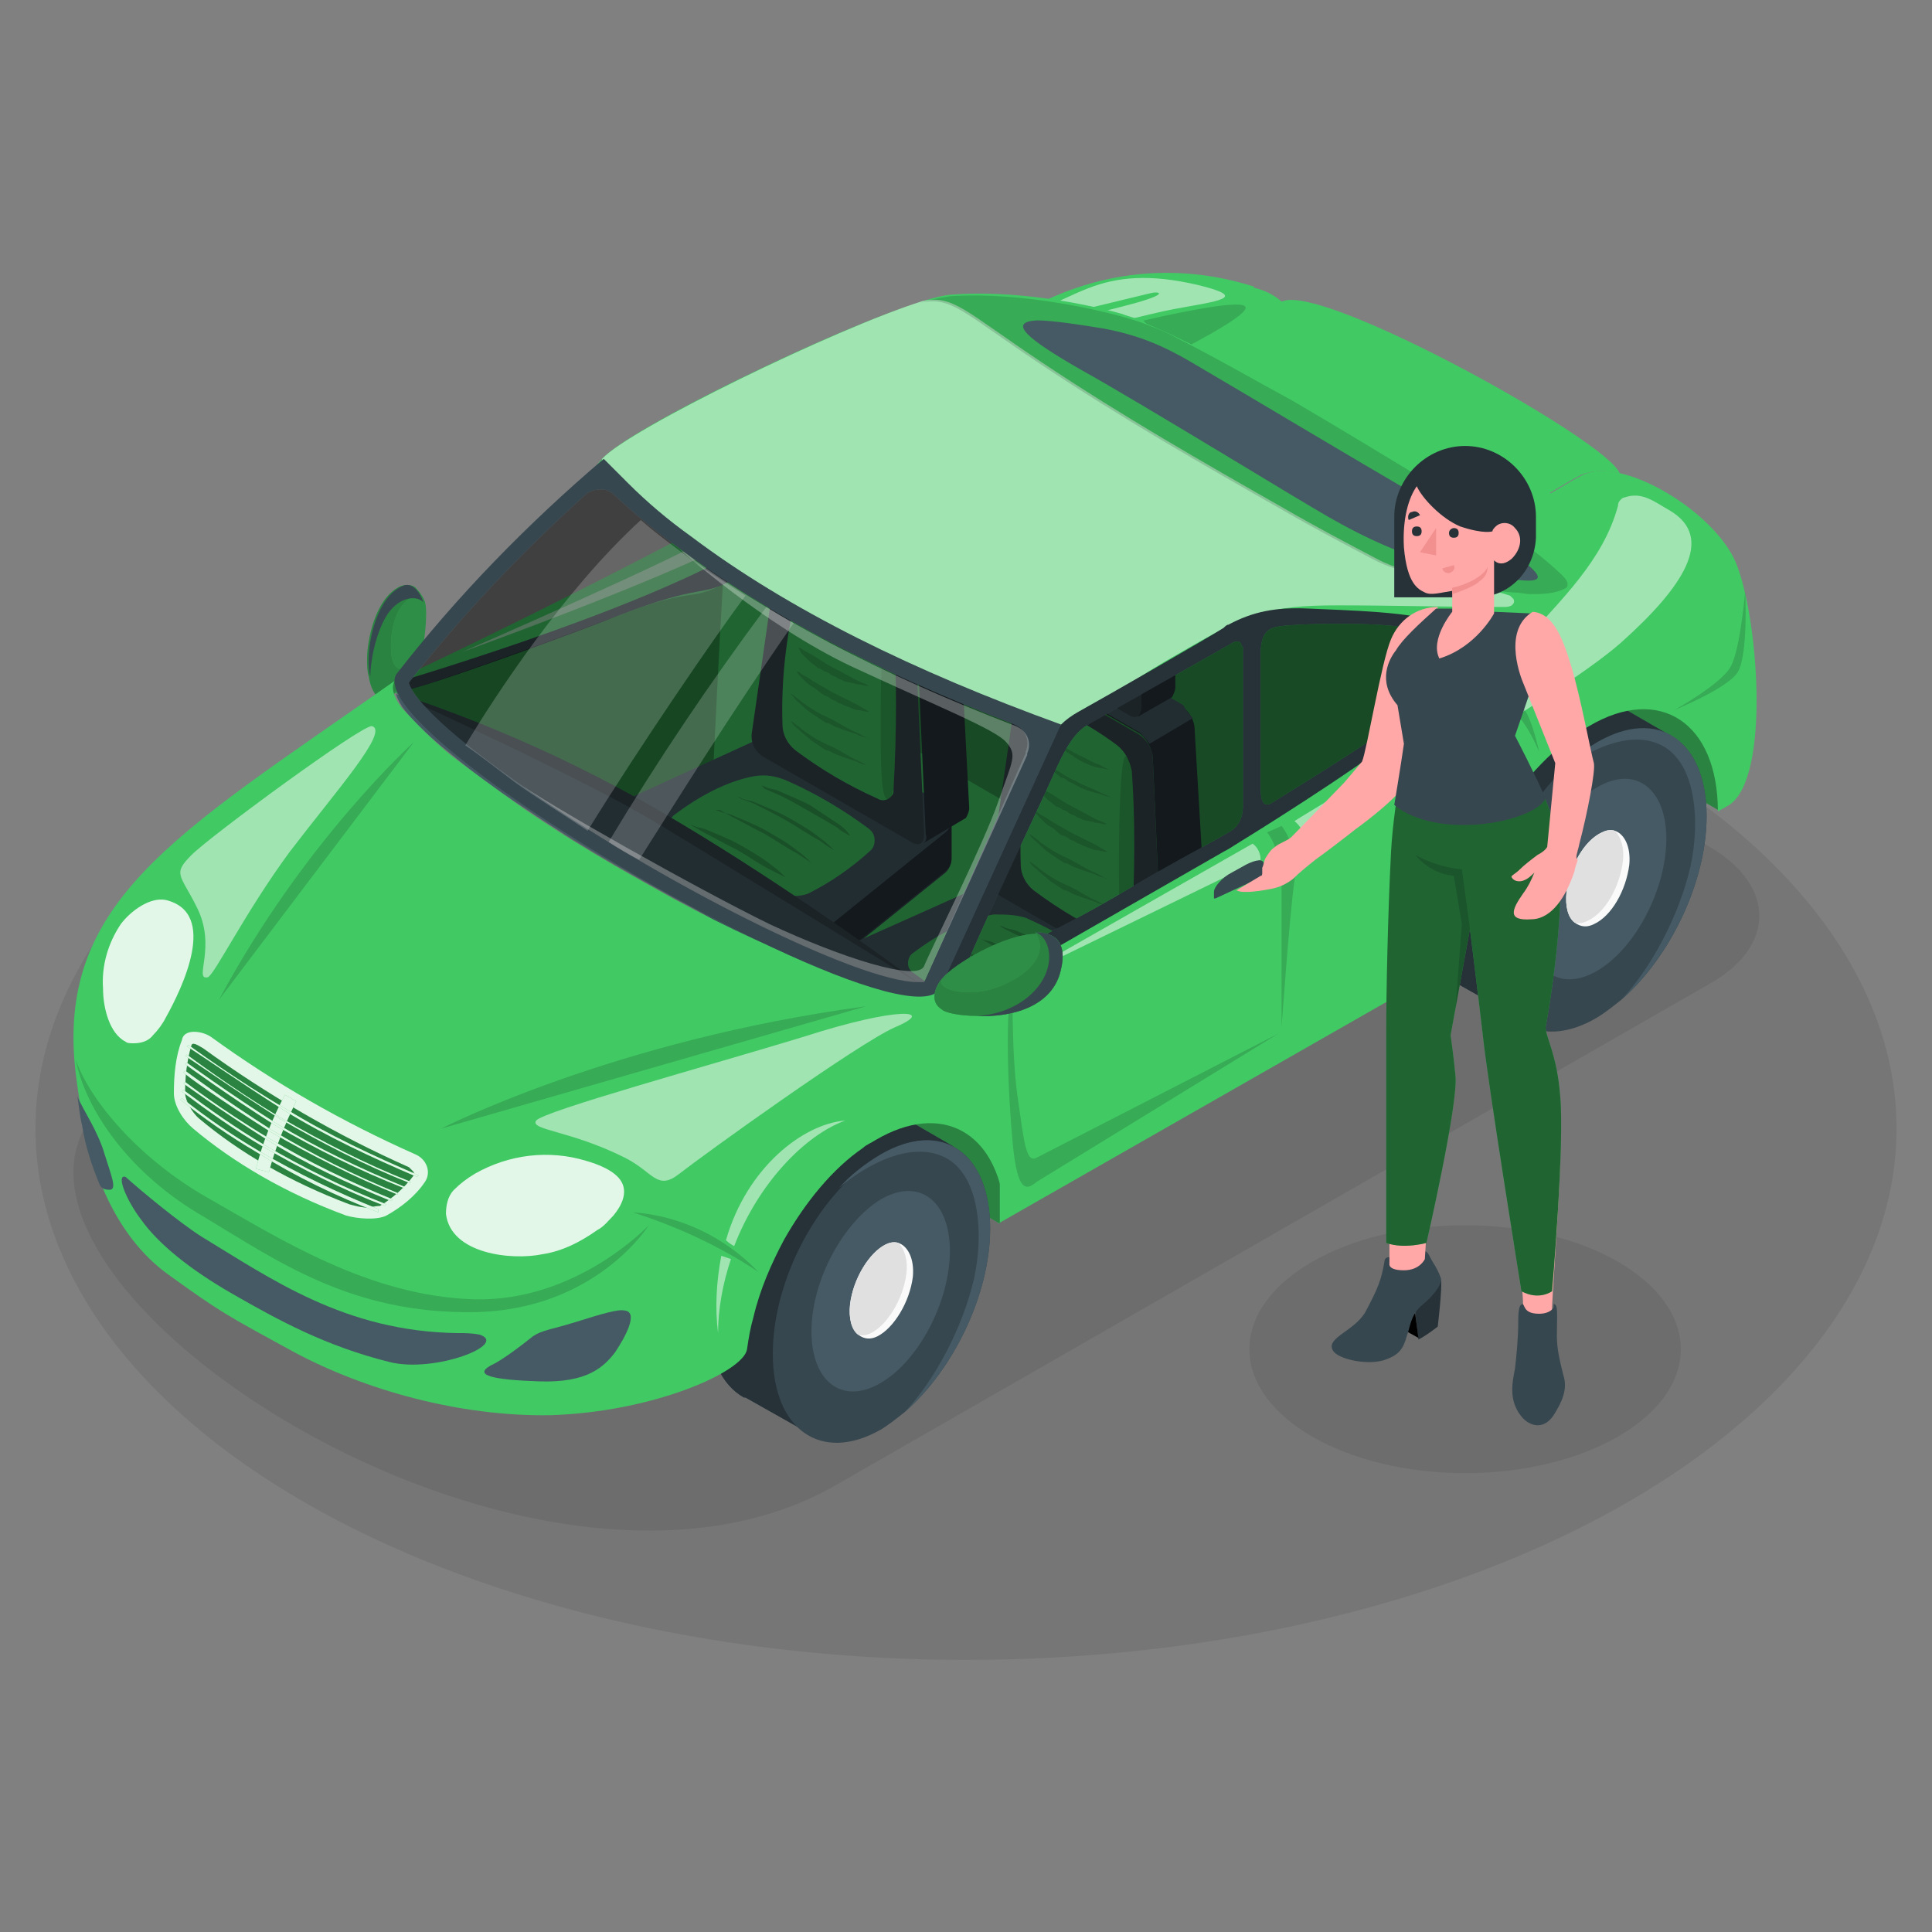 <?xml version="1.0" encoding="utf-8"?>
<!-- Generator: Adobe Illustrator 26.0.3, SVG Export Plug-In . SVG Version: 6.00 Build 0)  -->
<svg version="1.1" id="Calque_1" xmlns="http://www.w3.org/2000/svg" xmlns:xlink="http://www.w3.org/1999/xlink" x="0px" y="0px"
	 viewBox="0 0 120 120" style="enable-background:new 0 0 120 120;" xml:space="preserve">
<rect x="0" y="0" width="120" height="120" fill="#808080" stroke="none"/>
<style type="text/css">
	.st0{fill-rule:evenodd;clip-rule:evenodd;fill:#FFFFFF;}
	.st1{opacity:0.1;}
	.st2{fill:#222221;}
	.st3{fill:#41C964;}
	.st4{opacity:0.5;fill:#FFFFFF;enable-background:new    ;}
	.st5{fill:#37474F;}
	.st6{opacity:0.3;enable-background:new    ;}
	.st7{opacity:0.25;enable-background:new    ;}
	.st8{fill:#455A64;}
	.st9{fill:#263238;}
	.st10{opacity:0.15;enable-background:new    ;}
	.st11{opacity:0.15;}
	.st12{opacity:0.2;}
	.st13{opacity:0.35;enable-background:new    ;}
	.st14{fill:#FAFAFA;}
	.st15{fill:#E0E0E0;}
	.st16{opacity:0.5;enable-background:new    ;}
	.st17{opacity:0.85;fill:#FFFFFF;enable-background:new    ;}
	.st18{opacity:0.85;}
	.st19{fill:#FFFFFF;}
	.st20{opacity:0.2;fill:#FFFFFF;enable-background:new    ;}
	.st21{opacity:0.3;fill:#FFFFFF;enable-background:new    ;}
	.st22{fill:#FFA8A7;}
	.st23{fill:#F28F8F;}
</style>
<g>
	<path class="st0" d="M-508.9-385.5"/>
	<path class="st0" d="M418.5,453c-0.1-0.1-0.3-0.2-0.5-0.4c-0.4-0.4-0.8-0.8-1.3-1.2c-1.3-1.2-2.7-2.5-3.9-3.6
		c-0.1-0.1-0.1-0.1-0.3-0.3c-1.7-1.5-3.1-2.8-4.1-3.7c-0.6-0.5-1.1-0.9-1.4-1.2c-0.2-0.2-0.4-0.3-0.6-0.4c-0.2-0.1-0.5-0.2-0.8-0.2
		c-0.8,0-1.5,0.7-1.5,1.5v3v3v6v1.5h1.5H416v42h-37.3c-2.5,0-4.5-2-4.5-4.5v-49.4h25.3c0.8,0,1.5-0.7,1.5-1.5c0-0.8-0.7-1.5-1.5-1.5
		h-26.8h-1.5v1.5V490h-3.7c-2.3,0-4.2-1.8-4.2-4.1v-48.1h39.7c2.3,0,4.2,1.8,4.2,4.1v0.3h2.8v-0.3c0-3.8-3.1-6.9-7-6.9H362h-1.4v1.4
		v49.5c0,3.8,3.1,6.9,7,6.9h3.7v1.8c0,4.1,3.4,7.5,7.5,7.5h38.7h1.5v-1.5v-44.9v-1.5h0C418.9,453.7,418.8,453.3,418.5,453L418.5,453
		z M407,454.1v-4.5v-3v0c1,0.8,2.1,1.9,3.5,3.1c0.1,0.1,0.1,0.1,0.3,0.3c1.3,1.1,2.6,2.4,3.9,3.6c0.2,0.2,0.4,0.4,0.6,0.5L407,454.1
		L407,454.1L407,454.1z"/>
	<path class="st0" d="M410.8,463.4h-28.7c-0.8,0-1.4,0.6-1.4,1.4c0,0.8,0.6,1.4,1.4,1.4h28.7c0.8,0,1.4-0.6,1.4-1.4
		C412.2,464,411.6,463.4,410.8,463.4L410.8,463.4z"/>
	<path class="st0" d="M410.8,471.6h-28.7c-0.8,0-1.4,0.6-1.4,1.4c0,0.8,0.6,1.4,1.4,1.4h28.7c0.8,0,1.4-0.6,1.4-1.4
		C412.2,472.3,411.6,471.6,410.8,471.6L410.8,471.6z"/>
	<path class="st0" d="M410.8,481.2h-28.7c-0.8,0-1.4,0.6-1.4,1.4s0.6,1.4,1.4,1.4h28.7c0.8,0,1.4-0.6,1.4-1.4
		C412.2,481.8,411.6,481.2,410.8,481.2L410.8,481.2z"/>
</g>
<g>
	<g id="freepik--Floor--inject-48" class="st1">
		<ellipse id="freepik--floor--inject-48" class="st2" cx="60" cy="70.1" rx="57.8" ry="33"/>
	</g>
	<g id="freepik--Shadows--inject-48" class="st1">
		<ellipse id="freepik--Shadow--inject-48" class="st2" cx="91" cy="83.8" rx="13.4" ry="7.7"/>
		<path id="freepik--shadow--inject-48" class="st2" d="M77.4,35.9l28.8,16.7c4.1,2.4,4.1,6.2,0,8.5L52,92.2
			C31.7,104-7.9,76.2,8.4,67.1l54.2-31.2C66.7,33.5,73.3,33.5,77.4,35.9z"/>
	</g>
	<g id="freepik--Car--inject-48">
		<g id="freepik--car--inject-48">
			<g id="freepik--Interiors--inject-48">
				<path class="st3" d="M77.9,17.8c-1.4-0.4-7.4-2.4-14.4,1.6c-1.7,0.9-5,2.9-9.2,5.3c0,0-4.8,5-11,8.2
					c-11.6,6.1-19.5,9.7-19.5,9.7c0.2,0.2,0.5,0.3,0.7,0.4C28,44.5,36.2,52,41.9,50C48.4,47.6,77.9,17.8,77.9,17.8z"/>
				<path class="st4" d="M28.7,40.5c0,0,13.8-6,15.7-7.3c1.5-0.9,2.9-2,4.3-3.1c0.6-0.6,0.5,1.5-2.9,3.4
					C41.2,36,28.7,40.5,28.7,40.5z"/>
				<path class="st5" d="M49.5,26c0,0.6,0.1,1.4,0.1,2.5c0.1,1.4-0.1,2.2-0.8,3.3c-0.3,0.5-1,1.3-2.2,2c-6.8,4.2-22.7,8.8-22.7,8.8
					l0.7,0.4l19-2.1l8.3-5.4l0.2-8.9l-1.3-0.7L49.5,26z"/>
				<path class="st3" d="M52,26.6V27c-0.2,0.5-0.5,1.1-0.9,1.3c-0.2,0.1-0.5,0.2-0.7,0.2c-0.5,0-0.9-0.2-0.9-0.6c0-0.1,0-0.2,0-0.3
					c0-0.7-0.1-1.2-0.1-1.6l1.2-0.1L52,26.6z"/>
				<path class="st6" d="M52,26.6V27c-0.2,0.5-0.5,1.1-0.9,1.3c-0.2,0.1-0.5,0.2-0.7,0.2c-0.5,0-0.9-0.2-0.9-0.6c0-0.1,0-0.2,0-0.3
					c0-0.7-0.1-1.2-0.1-1.6l1.2-0.1L52,26.6z"/>
				<path class="st3" d="M80.9,20.6c-1.4-3.2-3.9-3.2-8-2.6c-0.5,0.1-11.1,2.3-17,4.5c-4.5,1.7-5.8,3-6.1,3.2
					c-0.8,0.5,0.5,1.3,1.5,0.8c0,0.7,0,1.3,0,1.8c-0.1,3.2-0.6,3.7-2.2,5.4c-0.6,0.7-2.5,1.7-3.6,2.3c-1.9,1.1-1.8,0.2-7,2.2
					c-2.2,0.9-12.8,4.8-13.9,4.8l28.1,17.6l8.9,6.7l40.9-32.6L80.9,20.6z"/>
				<polygon class="st3" points="51.2,26.5 54.5,24.3 81.6,39.1 77.3,41.6 77.3,58.4 51.2,43.3 				"/>
				<polygon class="st7" points="51.2,26.5 54.5,24.3 82.4,38.2 89.3,39.1 87.5,44.6 77.3,58.4 51.2,43.3 				"/>
				<path class="st4" d="M58.8,21.8c-2.2,0.7-3.6,1.1-3.1,1.4c0.5,0.3,14.5-3.5,17.2-4c2.7-0.5,4.8-0.7,1.5-1.5
					c-3-0.7-5-0.5-6.8,0.2s-5.2,2.5-5.2,2.5s8.7-2.1,9.1-2.2s1.2,0-0.9,0.6S61,21.1,58.8,21.8z"/>
				<path class="st6" d="M44.1,52.1c0,0,0.4-9,0.8-15.8c-2.2,1.1-1.7,0.1-6.4,1.9c-1.9,0.7-10.2,3.8-13,4.6l-0.9,0.2l16.5,10.3
					L44.1,52.1z"/>
			</g>
			<g id="freepik--codriver-seat--inject-48">
				<path class="st5" d="M59.1,50.9l-3.2-0.1L50.9,48c-0.9-0.5-2-0.5-3-0.1l-6,2.7l-4.1-0.1v2.4l0,0c0,0.3,0.2,0.5,0.6,0.8l10.7,6.2
					c0.9,0.5,2,0.4,2.8-0.2l6.7-5.4c0.3-0.2,0.5-0.6,0.5-0.9l0,0L59.1,50.9z"/>
				<path class="st8" d="M38.5,51.2l10.7,6.2c0.9,0.5,2,0.4,2.8-0.2l6.7-5.4c0.7-0.6,0.7-1.4-0.2-1.9l-7.5-4.3c-0.9-0.5-2-0.5-3-0.1
					l-9.4,4.3C37.7,50.1,37.7,50.8,38.5,51.2z"/>
				<path class="st9" d="M59.1,50.9v2.4c0,0,0,0,0,0c0,0.4-0.2,0.7-0.5,0.9l-6.7,5.4c-0.4,0.3-0.8,0.5-1.3,0.5v-2.4
					c0.5,0,0.9-0.2,1.3-0.5l6.7-5.4C58.9,51.6,59.1,51.3,59.1,50.9z"/>
				<path class="st9" d="M60.2,50.2c0,0.2-0.1,0.4-0.2,0.6l-2.7,1.6l0,0c0.2-0.1,0.3-0.3,0.2-0.6l-0.6-13.4
					c-0.1-0.6-0.4-1.2-0.9-1.5l-6.4-3.7C49.3,33,49,33,48.8,33.1l0,0l2.7-1.6l0,0c0.2-0.1,0.5-0.1,0.7,0l6.4,3.7
					c0.5,0.3,0.9,0.9,0.9,1.5L60.2,50.2z"/>
				<path class="st5" d="M49.5,33.2l6.4,3.7c0.5,0.3,0.9,0.9,0.9,1.5l0.6,13.4c0,0.6-0.3,0.8-0.8,0.5L47.4,47
					c-0.5-0.3-0.8-0.9-0.7-1.5l1.7-11.8c0-0.4,0.3-0.6,0.7-0.6C49.2,33.1,49.4,33.1,49.5,33.2z"/>
				<path class="st8" d="M59.3,36l-2.7,1.6c-0.2-0.3-0.4-0.5-0.6-0.7l-6.4-3.7C49.3,33,49,33,48.8,33.1l0,0l2.7-1.6l0,0
					c0.2-0.1,0.5-0.1,0.7,0l6.4,3.7C58.9,35.5,59.1,35.7,59.3,36z"/>
				<path class="st9" d="M58.1,34v-3.3c0-2.4-1.5-5.2-3.4-6.3c-0.9-0.5-1.7-0.5-2.3-0.2l0,0l-2.1,1.2l0.9,1.8v2.9
					c0,0.6,0.4,1.2,0.9,1.5l2.1,1.2l1.6,3l2.1-1.2l0,0C58.1,34.5,58.2,34.2,58.1,34z"/>
				<path class="st8" d="M54.7,29.1l2.7-1.5c-0.6-1.4-1.6-2.6-2.7-3.2c-0.9-0.5-1.7-0.5-2.3-0.2l0,0l-2.1,1.2l0.9,1.8v0.6L54.7,29.1
					z"/>
				<path class="st5" d="M56.1,35.2v-3.3c0-2.4-1.5-5.2-3.4-6.3c-1.9-1.1-3.4,0-3.4,2.4v3.3c0,0.6,0.4,1.2,0.9,1.5l5.1,2.9
					C55.7,36,56.1,35.8,56.1,35.2z"/>
				<path class="st3" d="M49.7,36c-0.8,2.9-1.2,6-1.1,9c0,0.6,0.3,1.2,0.8,1.6c1.6,1.2,3.3,2.2,5.1,3c0.3,0.2,0.7,0.1,0.9-0.2
					c0.1-0.1,0.1-0.2,0.1-0.4c0.2-3.6,0.2-7,0-9.8c-0.1-0.6-0.4-1.2-0.9-1.6c-1.2-0.9-2.4-1.6-3.7-2.2c-0.4-0.2-1,0-1.2,0.4
					C49.7,35.9,49.7,35.9,49.7,36z"/>
				<path class="st10" d="M55.4,49.3c0-0.1,0.1-0.2,0.1-0.3c0.2-3.6,0.2-7,0-9.8c0-0.3-0.1-0.6-0.3-0.9c-0.4-0.5-0.5,3.8-0.5,6.4
					c0,2.6,0,5.2,0.5,4.9c0,0,0,0,0,0C55.3,49.5,55.4,49.4,55.4,49.3z"/>
				<g class="st11">
					<path d="M49.1,44.8c0,0,0.1,0,0.2,0.1c0.1,0.1,0.3,0.2,0.5,0.4c0.4,0.3,1,0.7,1.7,1s1.2,0.7,1.7,0.9c0.2,0.1,0.4,0.2,0.6,0.3
						c0.1,0.1,0.2,0.1,0.2,0.1s-0.1,0-0.2-0.1c-0.2,0-0.4-0.1-0.6-0.2c-0.3-0.1-0.6-0.2-0.9-0.3c-0.2-0.1-0.3-0.1-0.5-0.2
						c-0.2-0.1-0.3-0.2-0.5-0.2c-0.3-0.2-0.6-0.4-0.9-0.6c-0.2-0.2-0.5-0.4-0.7-0.6c-0.2-0.2-0.4-0.3-0.5-0.5
						C49.2,44.9,49.1,44.8,49.1,44.8z"/>
					<path d="M49.1,43.1c0,0,0.1,0,0.2,0.1c0.1,0.1,0.3,0.2,0.5,0.4c0.4,0.3,1,0.7,1.7,1c0.6,0.3,1.2,0.7,1.7,0.9
						c0.2,0.1,0.4,0.2,0.6,0.3c0.1,0.1,0.2,0.1,0.2,0.1l-0.2-0.1c-0.2,0-0.4-0.1-0.6-0.2c-0.3-0.1-0.6-0.2-0.9-0.3
						c-0.2-0.1-0.3-0.1-0.5-0.2c-0.2-0.1-0.3-0.2-0.5-0.2c-0.3-0.2-0.6-0.4-0.9-0.6S50,44,49.8,43.8c-0.2-0.2-0.4-0.3-0.5-0.5
						C49.2,43.2,49.1,43.1,49.1,43.1z"/>
					<path d="M49.5,41.7c0,0,0.1,0,0.2,0.1c0.1,0.1,0.3,0.2,0.5,0.3c0.4,0.3,1,0.6,1.5,0.9c0.6,0.3,1.2,0.6,1.6,0.8l0.5,0.3l0.2,0.1
						c0,0-0.1,0-0.2,0c-0.1,0-0.3-0.1-0.6-0.1c-0.3-0.1-0.5-0.2-0.8-0.3c-0.1-0.1-0.3-0.1-0.4-0.2c-0.1-0.1-0.3-0.1-0.4-0.2
						c-0.1-0.1-0.3-0.2-0.4-0.2c-0.1-0.1-0.3-0.2-0.4-0.3c-0.2-0.2-0.5-0.3-0.7-0.5c-0.2-0.2-0.3-0.3-0.4-0.4
						C49.5,41.8,49.5,41.7,49.5,41.7z"/>
					<path d="M49.6,40.2l0.2,0.1c0.1,0.1,0.3,0.2,0.5,0.3c0.4,0.2,0.9,0.6,1.5,0.9c0.6,0.3,1.1,0.6,1.5,0.8l0.5,0.2
						c0.1,0.1,0.2,0.1,0.2,0.1l-0.2,0c-0.1,0-0.3-0.1-0.6-0.1c-0.2-0.1-0.5-0.1-0.8-0.2c-0.1-0.1-0.3-0.1-0.4-0.2s-0.3-0.1-0.4-0.2
						c-0.1-0.1-0.3-0.2-0.4-0.2c-0.1-0.1-0.3-0.2-0.4-0.2c-0.2-0.2-0.4-0.3-0.6-0.5c-0.2-0.2-0.3-0.3-0.4-0.4S49.6,40.2,49.6,40.2z"
						/>
					<path d="M49.9,38.7l0.2,0.1l0.5,0.3c0.5,0.3,0.9,0.6,1.4,0.8c0.5,0.3,1.1,0.5,1.5,0.7c0.4,0.2,0.7,0.3,0.7,0.3
						c-0.2,0-0.5-0.1-0.7-0.2c-0.5-0.1-1.1-0.3-1.6-0.6c-0.1-0.1-0.3-0.1-0.4-0.2s-0.2-0.2-0.4-0.2c-0.2-0.2-0.4-0.3-0.6-0.5
						C50.2,39,50,38.9,49.9,38.7z"/>
					<path d="M50.4,37.2c0,0,0.2,0.1,0.6,0.3c0.3,0.2,0.8,0.5,1.2,0.7s0.9,0.5,1.3,0.6c0.3,0.2,0.6,0.3,0.6,0.3
						c-0.2,0-0.4-0.1-0.6-0.1c-0.5-0.1-0.9-0.3-1.3-0.5c-0.1-0.1-0.2-0.1-0.3-0.2c-0.1-0.1-0.2-0.1-0.3-0.2
						c-0.2-0.1-0.4-0.3-0.5-0.4C50.7,37.6,50.6,37.4,50.4,37.2z"/>
				</g>
				<path class="st3" d="M46.9,48.2c-1.7,0.3-3.4,1.2-5,2.4c-0.3,0.2-0.4,0.7-0.2,1c0.1,0.1,0.1,0.2,0.2,0.2c2,1.5,4.2,2.7,6.5,3.7
					c0.6,0.2,1.3,0.2,1.8,0c1.4-0.7,2.7-1.6,3.9-2.7c0.3-0.3,0.3-0.9,0-1.2c0,0-0.1-0.1-0.1-0.1c-1.6-1.2-3.3-2.2-5.1-3
					C48.2,48.2,47.6,48.1,46.9,48.2z"/>
				<g class="st12">
					<path d="M42.8,51.2c0,0,0.1,0,0.3,0.1s0.4,0.1,0.7,0.2c0.7,0.3,1.5,0.6,2.2,1c0.7,0.4,1.4,0.8,2,1.3c0.3,0.2,0.6,0.5,0.8,0.7
						L47.8,54c-0.6-0.3-1.3-0.8-2-1.2c-0.8-0.4-1.5-0.8-2.1-1.1L43,51.3C42.9,51.2,42.8,51.2,42.8,51.2z"/>
					<path d="M44.4,50.3l0.3,0.1c0.2,0.1,0.4,0.1,0.7,0.2c0.7,0.3,1.5,0.6,2.2,1c0.7,0.4,1.4,0.8,2,1.3c0.3,0.2,0.6,0.5,0.8,0.7
						l-0.9-0.6c-0.6-0.3-1.3-0.8-2-1.2c-0.8-0.4-1.5-0.8-2.1-1.1l-0.7-0.4C44.5,50.3,44.4,50.3,44.4,50.3z"/>
					<path d="M45.8,49.5c0,0,0.1,0,0.3,0.1c0.2,0.1,0.4,0.1,0.7,0.2c0.7,0.3,1.5,0.6,2.2,1c0.7,0.4,1.4,0.8,2,1.3
						c0.3,0.2,0.6,0.5,0.8,0.7c0,0-0.4-0.2-0.9-0.6c-0.6-0.3-1.3-0.8-2-1.2s-1.5-0.8-2.1-1.1L46,49.6L45.8,49.5z"/>
					<path d="M47.3,48.8c0,0,0.1,0,0.3,0.1c0.2,0.1,0.4,0.1,0.7,0.2c0.7,0.3,1.4,0.6,2,0.9c0.6,0.4,1.2,0.8,1.8,1.2
						c0.3,0.2,0.5,0.4,0.7,0.7c0,0-0.1,0-0.2-0.1c-0.2-0.1-0.4-0.2-0.6-0.4c-0.5-0.3-1.2-0.7-1.9-1.1s-1.4-0.8-1.9-1L47.5,49
						C47.4,48.9,47.3,48.8,47.3,48.8z"/>
				</g>
			</g>
			<g id="freepik--codriver-seat--inject-48_00000016055133670419377630000004878422398026683559_">
				<path class="st5" d="M73.9,59.6l-3.2-0.1l-4.9-2.8c-0.9-0.5-2-0.5-3-0.1l-6,2.7l-4.1-0.1v2.4l0,0c0,0.3,0.2,0.5,0.6,0.8L64,68.5
					c0.9,0.5,2,0.4,2.8-0.2l6.7-5.4c0.3-0.2,0.5-0.6,0.5-0.9l0,0L73.9,59.6z"/>
				<path class="st8" d="M53.3,59.9L64,66.1c0.9,0.5,2,0.4,2.8-0.2l6.7-5.4c0.7-0.6,0.7-1.4-0.2-1.9l-7.5-4.3c-0.9-0.5-2-0.5-3-0.1
					l-9.4,4.2C52.5,58.8,52.5,59.5,53.3,59.9z"/>
				<path class="st9" d="M73.9,59.6V62l0,0c0,0.4-0.2,0.7-0.5,0.9l-6.7,5.4c-0.4,0.3-0.8,0.5-1.3,0.5v-2.4c0.5,0,0.9-0.2,1.3-0.5
					l6.7-5.4C73.7,60.3,73.9,59.9,73.9,59.6z"/>
				<path class="st9" d="M75,58.9c0,0.2-0.1,0.4-0.2,0.6L72,61l0,0c0.2-0.1,0.3-0.3,0.2-0.6l-0.6-13.4c-0.1-0.6-0.4-1.2-0.9-1.5
					l-6.5-3.7c-0.2-0.1-0.5-0.2-0.7-0.1l0,0l2.7-1.6l0,0c0.2-0.1,0.5-0.1,0.7,0l6.4,3.7c0.5,0.3,0.9,0.9,0.9,1.5L75,58.9z"/>
				<path class="st5" d="M64.3,41.9l6.4,3.7c0.5,0.3,0.9,0.9,0.9,1.5l0.6,13.4c0,0.6-0.3,0.8-0.8,0.5l-9.2-5.3
					c-0.5-0.3-0.8-0.9-0.7-1.5l1.7-11.8c0-0.4,0.3-0.6,0.7-0.6C64,41.7,64.2,41.8,64.3,41.9z"/>
				<path class="st8" d="M74.1,44.6l-2.7,1.6c-0.2-0.3-0.4-0.5-0.6-0.7l-6.4-3.7c-0.2-0.1-0.5-0.2-0.7-0.1l0,0l2.7-1.6l0,0
					c0.2-0.1,0.5-0.1,0.7,0l6.4,3.7C73.7,44.2,73.9,44.4,74.1,44.6z"/>
				<path class="st9" d="M73,42.7v-3.3c0-2.4-1.5-5.2-3.4-6.3c-0.9-0.5-1.7-0.5-2.3-0.2l0,0l-2.1,1.2l0.9,1.8v2.9
					c0,0.6,0.4,1.2,0.9,1.5l2.1,1.2l1.6,3l2.1-1.2l0,0C72.9,43.1,73,42.9,73,42.7z"/>
				<path class="st8" d="M69.5,37.8l2.7-1.5c-0.6-1.4-1.6-2.6-2.7-3.2c-0.9-0.5-1.7-0.5-2.3-0.2l0,0l-2.1,1.2l0.9,1.8v0.6L69.5,37.8
					z"/>
				<path class="st5" d="M70.9,43.9v-3.3c0-2.4-1.5-5.2-3.4-6.3s-3.4,0-3.4,2.4V40c0,0.6,0.4,1.2,0.9,1.5l5.1,2.9
					C70.5,44.7,70.9,44.5,70.9,43.9z"/>
				<path class="st3" d="M64.5,44.7c-0.8,2.9-1.2,6-1.1,9c0,0.6,0.3,1.2,0.8,1.6c1.6,1.2,3.3,2.2,5.1,3c0.3,0.2,0.7,0.1,0.9-0.2
					c0.1-0.1,0.1-0.2,0.1-0.4c0.2-3.6,0.2-7,0-9.8c-0.1-0.6-0.4-1.2-0.9-1.6c-1.2-0.9-2.4-1.6-3.7-2.2c-0.4-0.2-1,0-1.2,0.4
					C64.5,44.6,64.5,44.6,64.5,44.7z"/>
				<path class="st10" d="M70.2,58c0-0.1,0.1-0.2,0.1-0.3c0.2-3.6,0.2-7,0-9.8c0-0.3-0.1-0.6-0.3-0.9c-0.4-0.5-0.5,3.8-0.5,6.4
					c0,2.6,0,5.2,0.5,4.9l0,0C70.1,58.1,70.2,58.1,70.2,58z"/>
				<g class="st11">
					<path d="M63.9,53.5l0.2,0.1c0.1,0.1,0.3,0.2,0.5,0.4c0.4,0.3,1,0.7,1.7,1s1.2,0.7,1.7,0.9c0.2,0.1,0.4,0.2,0.6,0.3
						c0.1,0.1,0.2,0.1,0.2,0.1s-0.1,0-0.2-0.1c-0.2,0-0.4-0.1-0.6-0.2c-0.3-0.1-0.6-0.2-0.9-0.3c-0.2-0.1-0.3-0.1-0.5-0.2
						c-0.2-0.1-0.3-0.2-0.5-0.2c-0.3-0.2-0.6-0.4-0.9-0.6c-0.2-0.2-0.5-0.4-0.7-0.6c-0.2-0.2-0.4-0.3-0.5-0.5
						C64,53.6,63.9,53.5,63.9,53.5z"/>
					<path d="M63.9,51.8l0.2,0.1c0.1,0.1,0.3,0.2,0.5,0.4c0.4,0.3,1,0.7,1.7,1c0.6,0.3,1.2,0.7,1.7,0.9c0.2,0.1,0.4,0.2,0.6,0.3
						c0.1,0.1,0.2,0.1,0.2,0.1l-0.2-0.1c-0.2,0-0.4-0.1-0.6-0.2c-0.3-0.1-0.6-0.2-0.9-0.3c-0.2-0.1-0.3-0.1-0.5-0.2
						c-0.2-0.1-0.3-0.2-0.5-0.2c-0.3-0.2-0.6-0.4-0.9-0.6c-0.3-0.2-0.5-0.4-0.7-0.6c-0.2-0.2-0.4-0.3-0.5-0.5
						C64,51.9,63.9,51.8,63.9,51.8z"/>
					<path d="M64.3,50.4c0,0,0.1,0,0.2,0.1c0.1,0.1,0.3,0.2,0.5,0.3c0.4,0.3,1,0.6,1.5,0.9c0.6,0.3,1.2,0.6,1.6,0.8l0.5,0.3l0.2,0.1
						c0,0-0.1,0-0.2,0s-0.3-0.1-0.6-0.1c-0.3-0.1-0.5-0.2-0.8-0.3c-0.1-0.1-0.3-0.1-0.4-0.2s-0.3-0.1-0.4-0.2
						c-0.1-0.1-0.3-0.2-0.4-0.2s-0.3-0.2-0.4-0.3c-0.2-0.2-0.5-0.3-0.7-0.5c-0.2-0.2-0.3-0.3-0.4-0.4C64.3,50.5,64.3,50.4,64.3,50.4
						z"/>
					<path d="M64.4,48.8c0,0,0.1,0,0.2,0.1c0.1,0.1,0.3,0.2,0.5,0.3c0.4,0.2,0.9,0.6,1.5,0.9c0.6,0.3,1.1,0.6,1.5,0.8l0.5,0.2
						c0.1,0.1,0.2,0.1,0.2,0.1l-0.2,0c-0.1,0-0.3-0.1-0.6-0.1c-0.2-0.1-0.5-0.1-0.8-0.2c-0.1-0.1-0.3-0.1-0.4-0.2
						c-0.1-0.1-0.3-0.1-0.4-0.2c-0.1-0.1-0.3-0.2-0.4-0.2c-0.1-0.1-0.3-0.2-0.4-0.2c-0.2-0.2-0.4-0.3-0.6-0.5
						c-0.2-0.2-0.3-0.3-0.4-0.4S64.4,48.8,64.4,48.8z"/>
					<path d="M64.7,47.3l0.2,0.1c0.1,0.1,0.3,0.2,0.5,0.3c0.5,0.3,0.9,0.6,1.4,0.8c0.5,0.3,1.1,0.5,1.5,0.7c0.4,0.2,0.7,0.3,0.7,0.3
						c-0.2,0-0.5-0.1-0.7-0.2c-0.5-0.1-1.1-0.3-1.6-0.6c-0.1-0.1-0.3-0.1-0.4-0.2c-0.1-0.1-0.2-0.2-0.4-0.2
						c-0.2-0.2-0.4-0.3-0.6-0.5C65,47.7,64.8,47.5,64.7,47.3z"/>
					<path d="M65.2,45.9c0,0,0.2,0.1,0.6,0.3c0.3,0.2,0.8,0.5,1.2,0.7c0.5,0.2,0.9,0.5,1.3,0.6c0.3,0.2,0.6,0.3,0.6,0.3
						c-0.2,0-0.4-0.1-0.6-0.1c-0.5-0.1-0.9-0.3-1.3-0.5c-0.1-0.1-0.2-0.1-0.3-0.2c-0.1-0.1-0.2-0.1-0.3-0.2
						c-0.2-0.1-0.4-0.3-0.5-0.4C65.5,46.2,65.4,46.1,65.2,45.9z"/>
				</g>
				<path class="st3" d="M61.7,56.8c-1.7,0.3-3.4,1.2-5,2.4c-0.3,0.2-0.4,0.7-0.2,1c0.1,0.1,0.1,0.2,0.2,0.2c2,1.5,4.2,2.7,6.5,3.7
					c0.6,0.2,1.2,0.2,1.8,0c1.4-0.7,2.7-1.7,3.9-2.8c0.3-0.3,0.3-0.9,0-1.2c0,0-0.1-0.1-0.1-0.1c-1.6-1.2-3.3-2.2-5.1-3
					C63,56.8,62.4,56.8,61.7,56.8z"/>
				<g class="st12">
					<path d="M57.6,59.9c0,0,0.1,0,0.3,0.1c0.2,0.1,0.4,0.1,0.7,0.2c0.7,0.3,1.5,0.6,2.2,1c0.7,0.4,1.4,0.8,2,1.3
						c0.3,0.2,0.6,0.5,0.8,0.7l-0.9-0.6c-0.6-0.3-1.3-0.8-2-1.2c-0.8-0.4-1.5-0.8-2.1-1.1L57.8,60C57.7,59.9,57.6,59.9,57.6,59.9z"
						/>
					<path d="M59.2,58.9l0.3,0.1c0.2,0.1,0.4,0.1,0.7,0.2c0.7,0.3,1.5,0.6,2.2,1c0.7,0.4,1.4,0.8,2,1.3c0.3,0.2,0.6,0.5,0.8,0.7
						l-0.9-0.6c-0.6-0.3-1.3-0.8-2-1.2c-0.8-0.4-1.5-0.8-2.1-1.1l-0.7-0.4C59.3,59,59.2,58.9,59.2,58.9z"/>
					<path d="M60.6,58.2l0.3,0.1c0.2,0.1,0.4,0.1,0.7,0.2c0.7,0.3,1.5,0.6,2.2,1c0.7,0.4,1.4,0.8,2,1.3c0.3,0.2,0.6,0.5,0.8,0.7
						L65.7,61c-0.6-0.3-1.3-0.8-2-1.2c-0.8-0.4-1.5-0.8-2.1-1.1l-0.7-0.4C60.7,58.2,60.6,58.2,60.6,58.2z"/>
					<path d="M62.1,57.5c0,0,0.1,0,0.3,0.1c0.2,0.1,0.4,0.1,0.7,0.2c0.7,0.3,1.4,0.6,2,0.9c0.6,0.4,1.2,0.8,1.8,1.2
						c0.3,0.2,0.5,0.4,0.7,0.7c0,0-0.1,0-0.2-0.1l-0.6-0.4c-0.5-0.3-1.2-0.7-1.9-1.1c-0.7-0.4-1.4-0.8-1.9-1l-0.6-0.3
						C62.2,57.6,62.1,57.5,62.1,57.5z"/>
				</g>
			</g>
			<g id="freepik--back-car--inject-48">
				<polygon class="st3" points="106.7,50.3 95.6,43.9 101.8,40.3 107.8,44.1 				"/>
				<polygon class="st13" points="106.7,50.3 95.6,43.9 101.8,40.3 107.8,44.1 				"/>
				<path class="st5" d="M102,48.8l1.6-3.2l-3.8-2.2l0,0c-1.2-0.7-2.8-0.6-4.6,0.4c-3.7,2.2-6.8,7.7-6.8,12.4c0,2.5,0.8,4.2,2.2,5
					l0,0l0.1,0l0,0l3.9,2.2l1.7-3.3C99.5,57.8,101.9,53,102,48.8z"/>
				<path class="st9" d="M102,48.8l1.6-3.2l-3.8-2.2l0,0c-1.2-0.7-2.8-0.6-4.6,0.4c-3.7,2.2-6.8,7.7-6.8,12.4c0,2.5,0.8,4.2,2.2,5
					l0,0l0.1,0l0,0l3.9,2.2l1.7-3.3C99.5,57.8,101.9,53,102,48.8z"/>
				<path class="st5" d="M106,50.7c0,4.1-2.3,8.8-5.3,11.4c0,0,0,0,0,0c-0.5,0.4-1,0.8-1.5,1.1c-3.7,2.2-6.8,0.1-6.8-4.6
					c0-3.6,1.7-7.6,4.2-10.3c0,0,0,0,0,0c0.7-0.8,1.6-1.5,2.5-2.1C103,43.9,106,46,106,50.7z"/>
				<path class="st8" d="M99.2,48.9c2.4-1.4,4.3,0.1,4.3,3.2c0,3.1-1.9,6.8-4.3,8.2c-2.4,1.4-4.3-0.1-4.3-3.2
					C94.9,53.9,96.8,50.3,99.2,48.9z"/>
				<path class="st14" d="M101.2,53.7c-0.2,1.6-1.1,3.2-2.2,3.7c-0.4,0.2-0.8,0.2-1.2-0.1c-0.4-0.3-0.6-1-0.5-1.9
					c0.2-1.6,1.1-3.2,2.2-3.7c0.2-0.1,0.5-0.2,0.8-0.1l0,0C100.9,51.8,101.3,52.6,101.2,53.7z"/>
				<path class="st15" d="M100.8,53.5c-0.2,1.6-1.1,3.2-2.2,3.7c-0.2,0.1-0.5,0.2-0.8,0.1c-0.4-0.3-0.6-1-0.5-1.9
					c0.2-1.6,1.1-3.2,2.2-3.7c0.2-0.1,0.5-0.2,0.8-0.1l0,0C100.7,52,100.9,52.7,100.8,53.5z"/>
				<path class="st8" d="M106,50.7c0,4.1-2.3,8.8-5.3,11.4c1.8-1.9,3.6-5.2,4.3-8.3c0.6-2.7,0.4-6.6-2-7.6c-2.3-1-5.4,1.1-6.4,2
					c0.7-0.8,1.6-1.5,2.6-2.1C103,43.9,106,46,106,50.7z"/>
				<path class="st3" d="M107.8,34.9c-1.4-3.2-7.1-6.6-9.5-5.4c-0.8,0.4-2.9,1.7-5.6,3.3c0,0-9,5.4-9.8,5.9c0,0,4.3-0.1,5.3,0.3
					c1,0.4,0.8,1.1,0.7,1.4L88.3,42c-1.1,5.4-9.6,7.6-11.4,9.7c-0.6,0.7-1.2,1-2.2,1.6c-1,0.6-7.4,4.2-8.4,4.7
					c-1.6,1-4.3,2.2-4.3,2.2V76l28.2-16.1c0-0.4,0-0.9,0.1-1.3c0.5-5.2,4.3-11.2,8.4-13.5c4.4-2.6,8-0.2,8,5.3l0.7-0.4
					C110,48.3,109.2,38.2,107.8,34.9z"/>
				<path d="M92.2,38.8c-1.7,0-1.8,0.9-2.4,2.7c-0.4,1.4-1.1,2.6-0.3,2.2c0.8-0.4,3.7-3.5,4.2-4C94.9,38.6,93,38.8,92.2,38.8z"/>
				<path class="st3" d="M100.6,29.4c-0.9-0.2-1.7-0.2-2.4,0.1c-0.8,0.4-2.9,1.7-5.6,3.3L89,34.9L69.4,23.6c0,0,7.6-3.9,10.3-4.9
					C82.4,17.7,99.9,27.4,100.6,29.4z"/>
				<path class="st4" d="M62.7,61l15.1-8.6c0.3,0.2,0.5,0.6,0.5,1L62.7,61z"/>
				<path class="st5" d="M75.5,55.8c0,0-0.1,0-0.1,0c0,0,0,0,0,0v-0.4c0-0.3,0.5-0.9,1.1-1.2l0.9-0.5c0.6-0.3,1.1-0.4,1.1,0v0.4
					c0,0.1-0.1,0.3-0.2,0.4L75.5,55.8z"/>
				<path class="st4" d="M86.2,47.4C85.4,48,81,50.6,80.4,51c0.4,0.3,0.6,0.8,0.8,1.3c0,0,15.7-9,19.5-12.4c3.8-3.4,5.9-6.5,3-8.2
					c-0.9-0.5-1.7-1.2-2.8-0.8c-0.1,0-0.2,0.1-0.2,0.1c-0.1,0.1-0.2,0.2-0.2,0.4c-0.9,3.4-3.6,5.9-5.8,8.4
					C92.4,42.3,88.9,45.4,86.2,47.4z"/>
				<path class="st10" d="M57.4,23.4c0,0,18.6-5.2,19.9-4.4s-16.2,8.5-16.2,8.5L57.4,23.4z"/>
				<path class="st10" d="M64.4,71.9c-0.7,0.4-0.8-1.1-1.2-3.8c-0.4-2.8-0.3-7.4-0.3-7.4c-0.5,2.1-0.3,7.1,0,10.3
					c0.3,3.2,0.9,2.9,1.5,2.4l15-9.2L64.4,71.9z"/>
				<path class="st10" d="M78.7,51.7c0,0,0.9,1,0.9,3.2c0,2.6,0,8.9,0,8.9s0.5-7,0.8-9.1s-0.8-3.4-0.8-3.4L78.7,51.7z"/>
				<path class="st10" d="M95.6,46.7c0,0-0.4-1.9-0.9-2.6c-0.5-0.7-3.4-1.1-3.4-1.1s2.2,0.8,2.9,1.4S95.6,46.7,95.6,46.7z"/>
				<path class="st10" d="M104,44.1c0,0,2.9-1.6,3.5-2.7s0.9-4.7,0.9-4.7s0.2,4.1-0.5,5.1S104,44.1,104,44.1z"/>
				<path class="st3" d="M97.1,35.7c-2.4-2.3-5.4-4-8.2-5.7c-2.8-1.8-5.6-3.5-8.5-5.1c-2.4-1.4-4.7-2.7-7.2-3.9
					c-0.6-0.3-1.3-0.6-2-0.9L71,19.9h0c-0.3-0.1-0.8-0.2-1.3-0.4c-2.5-0.7-6.8-1.5-10.6-1.2c-3.3,0.2-19.9,8.1-21.7,10.2
					c-0.9,1-1.7,2-2.4,3c0,0,2.3-1.7,3.4-1.3c0.9,0.3,7.3,6.1,11.6,8.4c5.1,2.7,12.2,5.4,14,6.2c1.8,0.8,0.7,2.9,0.7,2.9
					c0.8-1.3,1.2-2,2.2-2.9c1.8-1.6,9.3-5.4,9.4-5.5c1-0.5,2.2-0.8,3.3-0.9l7.7,0.2l8.8-1.9c0.5,0,0.9-0.2,1.3-0.4
					C97.6,36.2,97.3,35.9,97.1,35.7z"/>
				<path class="st4" d="M66,45.5c2.3-1.8,4.7-3.5,7.2-4.9c4.3-2.5,5.5-3,9.9-3c3.4,0,6.8,0.1,10.3,0.1c0.2,0,0.3,0,0.5-0.1
					c0.1-0.1,0.2-0.2,0.1-0.4c-0.1-0.1-0.1-0.1-0.2-0.2c-2.4-0.8-6.1-1.1-8.3-2.3c-1.9-1-3.8-2-5.7-3.1c-5.1-2.9-10-5.7-15.1-9.1
					c-4.8-3.2-5.5-4.2-7.4-3.8c-5.4,1.7-18.3,8-19.9,9.8l0,0l0,0.9c0,0,0.3,0.2,0.8,0.7c0.1,0,0.1,0,0.2,0c0.8,0.3,6.1,5.1,10.3,7.6
					c0.4,0.2,0.8,0.5,1.3,0.7c4.4,2.3,10.3,4.7,13,5.8C64.8,45.1,66,45.5,66,45.5z"/>
				<path class="st10" d="M94,36.8c-1.4-0.1-2.7-0.4-4.1-0.7c-1.5-0.3-3.1-0.6-4.5-1.3c-1.9-1-3.8-2-5.7-3.1
					c-5.1-2.9-10-5.7-15.1-9.1c-4.8-3.2-5.5-4.2-7.4-3.8c0.6-0.2,1.2-0.3,1.8-0.4c4.5-0.3,9.7,0.9,11.8,1.6c0.8,0.3,1.6,0.6,2.3,1
					c2.4,1.2,4.8,2.6,7.2,3.9c2.9,1.7,5.7,3.4,8.5,5.1c2.8,1.8,5.8,3.4,8.2,5.7c0.2,0.2,0.5,0.5,0.3,0.8c-0.7,0.4-1.5,0.4-2.3,0.4
					C94.8,36.9,94.4,36.8,94,36.8z"/>
				<path class="st8" d="M88.9,31.3c-6-3.5-10.3-6.1-14.9-8.8c-1.7-1-3.3-1.7-5.5-2.1c-1.2-0.2-3.1-0.5-4.1-0.5
					c-1.8,0.1-0.7,1.1,2.8,3.1c3.6,2,13.2,7.9,15.3,9.1c2.1,1.2,5.2,2.8,9.2,3.5C95.7,36.3,98.8,37,88.9,31.3z"/>
				<path class="st9" d="M89.3,38.7c-1.2-0.7-5.9-0.8-8-0.9c-2.1-0.1-3.5,0.2-5,1c-0.1,0-0.2,0.1-0.3,0.2c-1.1,0.7-7.2,4.2-9,5.2
					s-2,2.2-2.9,4c-0.9,1.8-5.8,11.9-6,13.3c-0.3,1.4,7.1-2.4,7.1-2.4L76,52.9c0.4-0.2,0.5-0.3,1-0.6c0.5-0.3,7.1-4.4,9.7-6.5
					c1.3-1,1.6-1.8,2.1-3.6C89.4,40,90,39.2,89.3,38.7z M76.3,51.7c-0.8,0.5-3,1.6-6.2,3.5c-4.1,2.5-10.2,5.3-10.3,5.3
					c1.3-3.2,4.9-10.7,5.6-12.3s1.3-2.7,2.2-3.2c1.9-1.1,7.8-4.4,9-5.1l0,0c0.2-0.1,0.4-0.1,0.5,0.1c0,0.1,0,0.1,0.1,0.2
					c0,0.1,0,0.3,0,0.5v9.4C77.2,50.8,76.9,51.4,76.3,51.7z M88.6,39.6c-0.2,0.9-1,4.5-2.1,5.4c-0.8,0.7-5.6,3.7-7.4,4.8
					c-0.7,0.5-0.8-0.2-0.8-0.9c0-1.9,0-5.9,0-8.2c0-1.2,0.3-1.7,1.2-1.8C80.7,38.7,88.9,38.5,88.6,39.6z"/>
				<path class="st16" d="M76.3,51.7c-0.8,0.5-3,1.6-6.2,3.5c-4.1,2.5-10.2,5.3-10.3,5.3c1.3-3.2,4.9-10.7,5.6-12.3s1.3-2.7,2.2-3.2
					c1.9-1.1,7.8-4.4,9-5.1l0,0c0.2-0.1,0.4-0.1,0.5,0.1c0,0.1,0,0.1,0.1,0.2c0,0.1,0,0.3,0,0.5v9.4C77.2,50.8,76.9,51.4,76.3,51.7z
					"/>
				<path class="st16" d="M88.6,39.6c-0.2,0.9-1,4.5-2.1,5.4c-0.8,0.7-5.6,3.7-7.4,4.8c-0.7,0.5-0.8-0.2-0.8-0.9c0-1.9,0-5.9,0-8.2
					c0-1.2,0.3-1.7,1.2-1.8C80.7,38.7,88.9,38.5,88.6,39.6z"/>
			</g>
			<g id="freepik--front-car--inject-48">
				<path class="st8" d="M56.7,60.9c-2.8-2.1-9-6.6-15.4-10.3c-8.1-4.7-16.7-7.5-16.7-7.5c0.2,0.9,1.6,2.3,3.5,3.8
					c1.3,1.1,2.8,2.2,4.5,3.3c4.1,2.8,7.9,4.8,9.3,5.6c7,3.8,14.1,6.7,15.3,5.3C57.1,61.1,56.7,60.9,56.7,60.9z"/>
				<path class="st5" d="M57.1,61.1c-0.3-0.2-11.4-7-16.5-10.1c-4.9-2.9-14.9-7.4-16.1-8c5.8,1.9,11.4,4.4,16.7,7.5
					C47.7,54.3,54.3,59,57.1,61.1z"/>
				<path class="st3" d="M26.3,40.1L26.3,40.1l-0.2,1c-0.6,1.1-1.8,2.4-2.3,2.3c-0.4-0.1-0.7-0.7-0.8-1.4l0,0
					c-0.1-0.3-0.1-0.7-0.1-1.1c0-1.1,0.5-3.8,2.1-4.5c0.3-0.1,0.7-0.1,0.9,0.2c0.2,0.2,0.4,0.5,0.5,0.8C26.6,38.2,26.3,40,26.3,40.1
					z"/>
				<path class="st6" d="M26.3,40.1L26.3,40.1c-0.1,0.4-0.2,1-0.2,1c-0.6,1.1-1.8,2.4-2.3,2.3c-0.4-0.1-0.7-0.7-0.8-1.4l0,0
					c-0.1-0.3-0.1-0.7-0.1-1.1c0-1.1,0.5-3.8,2.1-4.5c0.3-0.1,0.7-0.1,0.9,0.2c0.2,0.2,0.4,0.5,0.5,0.8C26.6,38.2,26.3,40,26.3,40.1
					z"/>
				<path class="st3" d="M26,41.1c-0.6,1.1-1.8,2.4-2.3,2.3c-0.4-0.1-0.7-0.7-0.8-1.4l0,0c-0.1-0.3-0.1-0.7-0.1-1.1
					c0-1.1,0.5-3.8,2.1-4.5c0.3-0.1,0.7-0.1,0.9,0.2l-0.2,0.5c-1.1,0.5-1.4,2.2-1.3,3.5C24.4,41.9,25.4,41.8,26,41.1z"/>
				<path class="st13" d="M26,41.1c-0.6,1.1-1.8,2.4-2.3,2.3c-0.4-0.1-0.7-0.7-0.8-1.4l0,0c-0.1-0.3-0.1-0.7-0.1-1.1
					c0-1.1,0.5-3.8,2.1-4.5c0.3-0.1,0.7-0.1,0.9,0.2l-0.2,0.5c-1.1,0.5-1.4,2.2-1.3,3.5C24.4,41.9,25.4,41.8,26,41.1z"/>
				<path class="st5" d="M26.3,37.4c-0.4-0.4-1.4-0.4-2.2,0.7c-0.8,1.2-1.1,3.1-1.1,3.9c-0.1-0.3-0.1-0.7-0.1-1.1
					c0-1.1,0.5-3.8,2.1-4.5C25.6,36.1,26.1,36.8,26.3,37.4z"/>
				<polygon class="st3" points="62.1,76 51,69.6 57.2,66 62.1,68.9 				"/>
				<polygon class="st13" points="62.1,76 51,69.6 57.2,66 62.1,68.9 				"/>
				<path class="st5" d="M57.6,74.4l1.6-3.2L55.4,69l0,0c-1.2-0.7-2.8-0.6-4.6,0.4c-3.7,2.2-6.8,7.7-6.8,12.4c0,2.5,0.8,4.2,2.2,5
					l0,0l0.1,0l0,0l3.9,2.2l1.7-3.3C55,83.4,57.4,78.6,57.6,74.4z"/>
				<path class="st9" d="M57.6,74.4l1.6-3.2L55.4,69l0,0c-1.2-0.7-2.8-0.6-4.6,0.4c-3.7,2.2-6.8,7.7-6.8,12.4c0,2.5,0.8,4.2,2.2,5
					l0,0l0.1,0l0,0l3.9,2.2l1.7-3.3C55,83.4,57.4,78.6,57.6,74.4z"/>
				<path class="st5" d="M61.5,76.3c0,4.1-2.3,8.8-5.3,11.4c0,0,0,0,0,0c-0.5,0.4-1,0.8-1.5,1.1C51,90.9,48,88.8,48,84.1
					c0-3.6,1.7-7.6,4.2-10.3c0,0,0,0,0,0c0.7-0.8,1.6-1.5,2.6-2.1C58.5,69.5,61.5,71.6,61.5,76.3z"/>
				<path class="st8" d="M54.7,74.5c2.4-1.4,4.3,0.1,4.3,3.2s-1.9,6.8-4.3,8.2c-2.4,1.4-4.3-0.1-4.3-3.2
					C50.4,79.5,52.4,75.9,54.7,74.5z"/>
				<path class="st14" d="M56.7,79.3c-0.2,1.6-1.2,3.2-2.2,3.7c-0.4,0.2-0.8,0.2-1.2-0.1c-0.4-0.3-0.6-1-0.5-1.9
					c0.2-1.6,1.2-3.2,2.2-3.7c0.2-0.1,0.5-0.2,0.8-0.1l0,0C56.4,77.4,56.8,78.2,56.7,79.3z"/>
				<path class="st15" d="M56.3,79.1c-0.2,1.6-1.2,3.2-2.2,3.7c-0.2,0.1-0.5,0.2-0.8,0.1c-0.4-0.3-0.6-1-0.5-1.9
					c0.2-1.6,1.2-3.2,2.2-3.7c0.2-0.1,0.5-0.2,0.8-0.1l0,0C56.2,77.6,56.4,78.3,56.3,79.1z"/>
				<path class="st8" d="M61.5,76.3c0,4.1-2.3,8.8-5.3,11.4c1.8-1.9,3.6-5.2,4.3-8.3c0.6-2.7,0.4-6.6-2-7.6s-5.4,1.1-6.4,2
					c0.7-0.8,1.6-1.5,2.6-2.1C58.5,69.5,61.5,71.6,61.5,76.3z"/>
				<path class="st3" d="M62.1,60c0,0-0.6-0.1-0.5-0.7c0,0-3.8,1.7-4.6,2c-1.7,0.6-8.2-1.7-15.2-5.5c-1.4-0.8-5.2-2.8-9.3-5.6
					c-1.7-1.2-3.2-2.3-4.5-3.3c-1.1-0.9-2.1-1.9-3.1-3c-0.2-0.3-0.7-1-0.4-1.6C10.7,52,3.1,56.1,4.8,67.4c0,0,0.1,0.8,0.4,2.5
					c0.5,2.5,1.8,6.8,5.3,9.3c3.2,2.3,3.4,2.4,7.8,4.8c4.3,2.3,10.2,4,15.9,3.9c6.4-0.2,12-2.7,12.2-4.1c0.1-0.7,0.2-1.3,0.4-2
					c0.4-1.7,1.1-3.3,1.9-4.8c1.3-2.3,3-4.4,4.9-5.7c0.2-0.2,0.5-0.3,0.8-0.5c4.1-2.4,7.5-0.5,8,4.3c0,0.3,0,0.7,0,1.1L62.1,60z"/>
				<path class="st8" d="M24.2,84.6c-4-1-6.9-2.6-9.7-4.2s-4.7-3.2-5.7-4.6c-1-1.3-1.6-2.9-1-2.7c1,0.9,3.3,2.8,4.7,3.7
					c4.3,2.6,8.9,5.9,15.9,6c0.5,0,0.9,0,1.4,0.1C31.6,83.5,27,85.3,24.2,84.6z"/>
				<path class="st8" d="M38.8,81.4c-0.4-0.1-1.4,0.2-3,0.7s-2.1,0.5-2.7,0.9c-0.5,0.4-1.9,1.5-2.6,1.8c-1.1,0.6,0,0.9,3,1
					s4-0.9,4.7-1.8C38.8,83.1,39.7,81.5,38.8,81.4z"/>
				<path class="st8" d="M4.8,68.1L4.8,68.1c0.1,0.4,0.1,1,0.3,1.8c0.2,1.3,0.6,2.5,1.1,3.7c0.1,0.2,0.3,0.3,0.6,0.3
					c0.5,0,0.1-0.9-0.3-2.2C6.1,70.3,5.2,69,4.8,68.1z"/>
				<path class="st17" d="M13.1,64.4c4,2.9,8.2,5.3,12.7,7.3c0.7,0.3,1,1.1,0.6,1.7c-0.6,0.9-1.5,1.6-2.4,2.1
					c-0.6,0.3-1.8,0.2-2.5,0c-3.8-1.4-7-3.3-9.5-5.4c-0.6-0.5-1.2-1.4-1.2-2.2c0-1.1,0.1-2.3,0.5-3.3C11.4,63.9,12.5,64,13.1,64.4z"
					/>
				<path class="st3" d="M22.8,75c-0.4,0-0.7-0.1-1.1-0.2c-3.7-1.4-6.8-3.2-9.3-5.3c-0.5-0.4-0.9-1.2-0.9-1.6c0-1,0.1-2,0.4-3
					c0.1-0.2,0.5,0.1,0.7,0.2c4,2.9,8.3,5.4,12.8,7.4c0.1,0.1,0.2,0.2,0.3,0.3c0,0.1,0,0.1,0,0.2c-0.6,0.8-1.3,1.4-2.1,1.9
					C23.3,74.9,23,75,22.8,75z"/>
				<path class="st13" d="M22.8,75c-0.4,0-0.7-0.1-1.1-0.2c-3.7-1.4-6.8-3.2-9.3-5.3c-0.5-0.4-0.9-1.2-0.9-1.6c0-1,0.1-2,0.4-3
					c0.1-0.2,0.5,0.1,0.7,0.2c4,2.9,8.3,5.4,12.8,7.4c0.1,0.1,0.2,0.2,0.3,0.3c0,0.1,0,0.1,0,0.2c-0.6,0.8-1.3,1.4-2.1,1.9
					C23.3,74.9,23,75,22.8,75z"/>
				<path class="st3" d="M16.7,72.8l-0.8-0.2c0.4-1.6,1-3.1,1.8-4.6l0.7,0.4C17.7,69.8,17.1,71.3,16.7,72.8z"/>
				<path class="st17" d="M16.7,72.8l-0.8-0.2c0.4-1.6,1-3.1,1.8-4.6l0.7,0.4C17.7,69.8,17.1,71.3,16.7,72.8z"/>
				<path class="st3" d="M25.9,73.1c-2.8-1.2-5.6-2.5-8.2-4.1c-3-1.9-6-4-6.1-4l0.1-0.1c0,0,3,2.2,6.1,4c2.6,1.6,5.4,2.9,8.2,4.1
					L25.9,73.1z"/>
				<path class="st3" d="M25.5,73.5c-2.8-1.1-5.5-2.5-8.1-4c-3-1.9-5.8-3.9-5.9-3.9l0.1-0.1c0,0,2.8,2.1,5.8,3.9
					c2.6,1.5,5.3,2.9,8.1,4L25.5,73.5z"/>
				<path class="st3" d="M25.1,73.8c-2.8-1.1-5.4-2.4-8-3.9c-3-1.9-5.6-3.8-5.6-3.8l0.1-0.1c0,0,2.6,1.9,5.6,3.8
					c2.5,1.5,5.2,2.8,7.9,3.9L25.1,73.8z"/>
				<path class="st3" d="M24.7,74.2c-2.7-1.1-5.3-2.4-7.9-3.9c-3-1.9-5.4-3.6-5.4-3.7l0.1-0.1c0,0,2.4,1.8,5.4,3.7
					c2.5,1.5,5.1,2.8,7.8,3.9L24.7,74.2z"/>
				<path class="st3" d="M24.3,74.6c-2.7-1.1-5.3-2.3-7.7-3.8c-3-1.9-5.2-3.5-5.2-3.5l0.1-0.1c0,0,2.2,1.7,5.2,3.5
					c2.5,1.5,5,2.7,7.7,3.8L24.3,74.6z"/>
				<path class="st3" d="M23.9,74.9c-2.6-1-5.2-2.3-7.6-3.7c-1.7-1-3.4-2.2-5-3.4l0.1-0.1c1.6,1.2,3.3,2.4,5,3.4
					c2.4,1.4,5,2.7,7.6,3.7L23.9,74.9z"/>
				<path class="st3" d="M23.5,75.3c-2.6-1-5.1-2.2-7.5-3.7c-1.7-1-3.3-2.1-4.8-3.3l0.1-0.1c1.5,1.2,3.1,2.3,4.8,3.3
					c2.4,1.4,4.9,2.6,7.4,3.6L23.5,75.3z"/>
				<g class="st18">
					<path class="st19" d="M25.9,73.1c-2.8-1.2-5.6-2.5-8.2-4.1c-3-1.9-6-4-6.1-4l0.1-0.1c0,0,3,2.2,6.1,4c2.6,1.6,5.4,2.9,8.2,4.1
						L25.9,73.1z"/>
					<path class="st19" d="M25.5,73.5c-2.8-1.1-5.5-2.5-8.1-4c-3-1.9-5.8-3.9-5.9-3.9l0.1-0.1c0,0,2.8,2.1,5.8,3.9
						c2.6,1.5,5.3,2.9,8.1,4L25.5,73.5z"/>
					<path class="st19" d="M25.1,73.8c-2.8-1.1-5.4-2.4-8-3.9c-3-1.9-5.6-3.8-5.6-3.8l0.1-0.1c0,0,2.6,1.9,5.6,3.8
						c2.5,1.5,5.2,2.8,7.9,3.9L25.1,73.8z"/>
					<path class="st19" d="M24.7,74.2c-2.7-1.1-5.3-2.4-7.9-3.9c-3-1.9-5.4-3.6-5.4-3.7l0.1-0.1c0,0,2.4,1.8,5.4,3.7
						c2.5,1.5,5.1,2.8,7.8,3.9L24.7,74.2z"/>
					<path class="st19" d="M24.3,74.6c-2.7-1.1-5.3-2.3-7.7-3.8c-3-1.9-5.2-3.5-5.2-3.5l0.1-0.1c0,0,2.2,1.7,5.2,3.5
						c2.5,1.5,5,2.7,7.7,3.8L24.3,74.6z"/>
					<path class="st19" d="M23.9,74.9c-2.6-1-5.2-2.3-7.6-3.7c-1.7-1-3.4-2.2-5-3.4l0.1-0.1c1.6,1.2,3.3,2.4,5,3.4
						c2.4,1.4,5,2.7,7.6,3.7L23.9,74.9z"/>
					<path class="st19" d="M23.5,75.3c-2.6-1-5.1-2.2-7.5-3.7c-1.7-1-3.3-2.1-4.8-3.3l0.1-0.1c1.5,1.2,3.1,2.3,4.8,3.3
						c2.4,1.4,4.9,2.6,7.4,3.6L23.5,75.3z"/>
				</g>
				<path class="st4" d="M23.1,45.1c-0.6-0.1-10,6.8-11.2,8s-0.7,1.2,0.3,3.2c1.3,2.5-0.2,4.6,0.7,4.4c0.4-0.1,2.3-4,5.1-7.8
					C20.9,49.1,24.2,45.4,23.1,45.1z"/>
				<path class="st17" d="M38.1,75.5c0.5-0.6,0.9-1.4,0.5-2.1c-0.4-0.7-1.5-1.1-2.2-1.3c-2.3-0.7-4.8-0.4-6.9,0.8
					c-0.5,0.3-0.9,0.6-1.3,1c-0.4,0.4-0.5,1-0.5,1.5c0.3,2.5,4.1,2.9,6,2.5c1.3-0.2,2.4-0.8,3.4-1.5C37.5,76.2,37.8,75.8,38.1,75.5z
					"/>
				<path class="st17" d="M7.8,64.7c0.1,0.1,0.3,0.1,0.5,0.1c0.4,0,0.9-0.1,1.2-0.5c0.3-0.3,0.6-0.7,0.8-1.1c1-1.8,3.3-6.5,0-7.3
					c-1-0.2-2.2,0.7-2.8,1.5c-0.8,1.2-1.2,2.6-1.1,4C6.4,62.6,6.8,64.2,7.8,64.7z"/>
				<path class="st10" d="M39.3,75.3c3,0.2,5.8,1.6,7.8,3.7C44.7,77.4,42.1,76.2,39.3,75.3z"/>
				<path class="st10" d="M25.7,46.1c0,0-6.8,6.1-12.1,16L25.7,46.1z"/>
				<path class="st10" d="M27.4,70.1c0,0,10.7-5.5,26.4-7.6L27.4,70.1z"/>
				<path class="st10" d="M4.7,65.8c0.8,2.4,3.8,6.1,8.2,8.6s10,6.1,16.5,6.3c6.4,0.2,10.9-4.6,10.9-4.6s-3.3,5.3-10.9,5.4
					s-12.2-3.2-16.7-5.9C8,72.9,5.3,68.9,4.7,65.8z"/>
				<path class="st4" d="M45.6,77.4c1.5-3.9,4.4-6.9,6.9-7.8c-2.6,0.2-6.1,2.9-7.4,7.4C45,77,45.4,77.3,45.6,77.4z"/>
				<path class="st4" d="M44.8,78c-0.3,1.6-0.4,3.2-0.2,4.8c0-1.5,0.3-3.1,0.8-4.6L44.8,78z"/>
				<path class="st4" d="M38.8,71.9c1.8,0.9,2,2.1,3.4,1s11.1-8.1,13.4-9.1c2.6-1.1,0.2-1.3-5.7,0.6C44,66.2,33.8,69,33.3,69.6
					C32.9,70.2,35.4,70.2,38.8,71.9z"/>
				<path class="st5" d="M42.9,33.3c-1.4-1-2.7-2.1-3.9-3.3c-0.5-0.5-1-1-1.5-1.5c-4.7,4-9.1,8.5-12.9,13.4
					c-0.7,1.3,2.4,4.2,6.9,7.4c9.5,6.7,25.4,14.7,26.9,12.1L65.9,45C56.8,41.7,49,37.9,42.9,33.3z M57.4,61c-0.1,0-0.3,0-0.4,0
					c-3.7,0-16.1-6.2-25-12.5c-5.8-4.1-6.5-5.7-6.6-6.1c3.3-4.2,7-8.1,11-11.7c0.5-0.4,1.3-0.4,1.7,0l0,0c1.3,1.2,2.6,2.3,4,3.3
					c5.5,4.1,12.3,7.7,20.9,11c0.7,0.3,1,1,0.7,1.7c0,0,0,0,0,0.1L57.4,61z"/>
				<path class="st16" d="M57.4,61c-0.1,0-0.3,0-0.4,0c-3.7,0-16.1-6.2-25-12.5c-5.8-4.1-6.5-5.7-6.6-6.1c3.3-4.2,7-8.1,11-11.7
					c0.5-0.4,1.3-0.4,1.7,0l0,0c1.3,1.2,2.6,2.3,4,3.3c5.5,4.1,12.3,7.7,20.9,11c0.7,0.3,1,1,0.7,1.7c0,0,0,0,0,0.1L57.4,61z"/>
				<path class="st20" d="M32,48.6c1.4,1,3,2,4.5,3c3.2-5.2,8-12.2,9.8-14.6c-1.4-0.9-2.8-1.8-4.1-2.8c-0.8-0.6-1.6-1.2-2.4-1.9
					c-4.8,4.4-9.1,11-10.9,14C29.8,46.9,30.8,47.7,32,48.6z"/>
				<path class="st20" d="M49.3,38.7c-0.6-0.3-1.2-0.7-1.7-1c-3.5,4.7-6.8,9.6-9.8,14.6c0.6,0.4,1.3,0.8,1.9,1.1
					C41.8,50.1,45.4,44.3,49.3,38.7z"/>
				<path class="st21" d="M47.8,57.4c4.5,2.1,9.2,3.6,9.6,2.6s3.7-7.6,4.6-10.2c0.9-2.6,1.2-2.9,0.5-3.7s-4-2.1-9.6-4.7
					c-5.5-2.6-10.7-7.3-10.7-7.3c5.5,4.1,12.3,7.7,20.9,11c0.7,0.3,1,1,0.7,1.7c0,0,0,0,0,0.1L57.4,61c-0.1,0-0.3,0-0.4,0
					c-3.7,0-16.1-6.2-25-12.5C33.9,49.9,43.3,55.2,47.8,57.4z"/>
				<path class="st3" d="M65.9,60.2c-0.5,2.4-3.2,3-5.2,2.9c-1.1,0-2-0.2-2.2-0.4c-0.8-0.5-0.4-1.4,0-1.9c0.7-0.9,3.9-2.8,5.9-2.8
					C65.5,57.9,66.3,58.5,65.9,60.2z"/>
				<path class="st6" d="M65.9,60.2c-0.5,2.4-3.2,3-5.2,2.9c-1.1,0-2-0.2-2.2-0.4c-0.8-0.5-0.4-1.4,0-1.9c0.7-0.9,3.9-2.8,5.9-2.8
					C65.5,57.9,66.3,58.5,65.9,60.2z"/>
				<path class="st3" d="M65.9,60.2c-0.5,2.4-3.2,3-5.2,2.9c-1.1,0-2-0.2-2.2-0.4c-0.8-0.5-0.4-1.4,0-1.9c-0.4,0.7,1.7,1.2,3.5,0.5
					c1.9-0.7,3.2-2.1,2.3-3.4C65.5,57.9,66.3,58.5,65.9,60.2z"/>
				<path class="st13" d="M65.9,60.2c-0.5,2.4-3.2,3-5.2,2.9c-1.1,0-2-0.2-2.2-0.4c-0.8-0.5-0.4-1.4,0-1.9c-0.4,0.7,1.7,1.2,3.5,0.5
					c1.9-0.7,3.2-2.1,2.3-3.4C65.5,57.9,66.3,58.5,65.9,60.2z"/>
				<path class="st5" d="M65.9,60.2c-0.5,2.4-3.2,3-5.2,2.9c2-0.1,3.6-1.2,4.2-2.5c0.6-1.3,0.1-2.5-0.6-2.7
					C65.5,57.9,66.3,58.5,65.9,60.2z"/>
			</g>
		</g>
	</g>
	<g id="freepik--Character--inject-48">
		<g id="freepik--character--inject-48">
			<path class="st22" d="M89.3,37.7c-1.3,0-2.4,0.8-2.9,2c-0.6,1.4-1.5,6.9-1.8,7.6c0,0-0.5,0.6-1.1,1.3c-0.4,0.4-2.5,2.6-3.3,3.4
				c-0.2,0.2-0.8,0.4-1,0.6c-0.3,0.2-0.4,0.4-0.6,0.7c-0.1,0.2-0.1,0.4-0.2,0.6c0,0.1,0,0.2,0,0.3c0,0.1,0,0.2-0.1,0.2l-1.5,0.9
				c0.2,0.1,0.4,0.1,0.6,0.1c0.5,0,1.1-0.1,1.6-0.2c0.5-0.1,0.9-0.3,1.3-0.6c0.4-0.4,0.9-0.8,1.4-1.2c0.7-0.5,2-1.5,2.5-1.9
				c0.7-0.5,2.8-2.1,3.2-3c0.4-0.9,1.3-5.6,1.3-5.6L89.3,37.7z"/>
			<path class="st9" d="M89.5,79.5c0.1,0.4-0.2,2.9-0.2,2.9c-0.4,0.3-0.8,0.6-1.2,0.8l-0.3-2.5L89.5,79.5z"/>
			<polygon points="88.1,83.1 86.3,82.1 86.1,80.4 87.9,81.6 			"/>
			<path class="st5" d="M88.4,77.7c0.3,0,0.3,0.2,0.6,0.7c0.2,0.3,0.4,0.7,0.5,1c0.1,0.4-0.6,1.2-1.1,1.6c-0.5,0.4-0.7,0.8-0.9,1.6
				c-0.3,0.9-0.3,1.5-1.6,1.9c-1.1,0.3-2.8-0.1-3.1-0.6c-0.5-0.8,1.3-1.2,2-2.4c0.8-1.5,1-2,1.2-3.2c0-0.1,0.1-0.2,0.2-0.2
				L88.4,77.7z"/>
			<path class="st22" d="M88.6,76.6l-0.1,1.6c0,0-0.3,0.7-1.3,0.7c-1,0-0.9-0.4-0.9-0.4v-2.3L88.6,76.6z"/>
			<path class="st22" d="M93.5,71.7l3.4-0.1c0,2.3-0.4,7.5-0.5,9.6c0,0.4,0,3.1-0.1,3.9c-0.2,1.2-1.7,1.1-1.8,0.3
				c-0.1-0.7,0.1-3.9,0.1-4.3c0-1.4-0.6-6.3-1-8.8C93.6,72.3,93.5,71.8,93.5,71.7z"/>
			<path class="st5" d="M94.6,81c-0.2,0-0.3,0.2-0.3,1.1c0,1-0.1,2-0.2,2.9c-0.2,1-0.4,2.1,0.5,3.1c0.5,0.5,1.3,0.7,1.9-0.2
				c0.5-0.8,0.9-1.6,0.6-2.5c-0.2-0.8-0.4-1.6-0.4-2.4c0-1.3,0.1-2-0.2-2v0.2c-0.1,0.2-0.4,0.4-0.9,0.4c-0.6,0-0.8-0.2-0.9-0.4
				L94.6,81z"/>
			<path class="st3" d="M94.5,47.1c1,1.3,1.7,2.8,2.1,4.4c1,3.9-0.6,12.3-0.6,12.3c0,0.6,0.7,1.7,0.9,4.2c0.3,3-0.5,12.2-0.5,12.2
				s-0.8,0.6-1.9,0c0,0-2.1-13-2.4-15.9c-0.3-2.6-0.8-6.6-0.8-6.6l-1.2,6.6c0,0,0.2,1.4,0.3,2.5c0.2,1.7-1.8,10.4-1.8,10.4
				s-1.4,0.4-2.5,0V64.3c0-2.7,0.1-7.5,0.3-11.4c0.1-1.8,0.4-3.7,0.7-5.5L94.5,47.1z"/>
			<path class="st16" d="M94.5,47.1c1,1.3,1.7,2.8,2.1,4.4c1,3.9-0.6,12.3-0.6,12.3c0,0.6,0.7,1.7,0.9,4.2c0.3,3-0.5,12.2-0.5,12.2
				s-0.8,0.6-1.9,0c0,0-2.1-13-2.4-15.9c-0.3-2.6-0.8-6.6-0.8-6.6l-1.2,6.6c0,0,0.2,1.4,0.3,2.5c0.2,1.7-1.8,10.4-1.8,10.4
				s-1.4,0.4-2.5,0V64.3c0-2.7,0.1-7.5,0.3-11.4c0.1-1.8,0.4-3.7,0.7-5.5L94.5,47.1z"/>
			<path class="st10" d="M91.3,57.7L90.8,54c-1-0.1-2-0.4-2.9-0.9c0.6,0.7,1.4,1.2,2.4,1.3l0.5,3l-0.4,5.3L91.3,57.7z"/>
			<path class="st5" d="M86.8,43.8l0.4,2.4C87,47.6,86.6,50,86.6,50c2.7,2.2,8.6,1.1,9.4-0.4c-0.6-1.4-1.9-3.9-1.9-3.9l1.1-3.2
				c0,0-1.5-2.2-0.1-4.4l-2.3-0.1l-2.6-0.2h-1c-1,0.9-2.1,1.9-2.5,2.6C86.3,40.9,85.5,42.3,86.8,43.8z"/>
			<path class="st9" d="M91.7,37.1h-5.1v-5c0-2.4,2-4.4,4.4-4.4l0,0c2.4,0,4.4,2,4.4,4.4v1.3C95.3,35.5,93.7,37.1,91.7,37.1z"/>
			<path class="st22" d="M94.1,32.8c-0.3-0.4-0.9-0.4-1.2-0.1c-0.1,0.1-0.2,0.2-0.2,0.3c0,0-0.5,0.2-2-0.3c-1.2-0.5-2.4-1.8-2.7-2.5
				c-0.5,0.7-0.9,2-0.8,3.8c0.2,2.3,0.9,2.6,1.3,2.8c0.4,0.2,1,0,1.7-0.1l0,1.3c0,0-1.4,1.7-0.8,2.9c2.3-0.7,3.4-2.8,3.4-2.8l0-3.3
				c0,0,0.4,0.5,1.1-0.1C94.5,34.1,94.6,33.3,94.1,32.8z"/>
			<path class="st9" d="M90,33.1c0,0.2,0.1,0.3,0.3,0.3c0.2,0,0.3-0.1,0.3-0.3c0-0.2-0.1-0.3-0.3-0.3C90.2,32.8,90,32.9,90,33.1z"/>
			<path class="st9" d="M90.6,32l0.6,0.4c0.1-0.2,0.1-0.4-0.1-0.5C91,31.8,90.8,31.9,90.6,32C90.6,32,90.6,32,90.6,32z"/>
			<path class="st23" d="M90.3,35.1l-0.7,0.2c0,0.2,0.2,0.3,0.4,0.3c0,0,0,0,0,0C90.3,35.5,90.4,35.3,90.3,35.1z"/>
			<path class="st9" d="M87.5,32.3l0.7-0.3c-0.1-0.2-0.3-0.3-0.5-0.2c0,0,0,0,0,0C87.5,31.8,87.4,32.1,87.5,32.3z"/>
			<path class="st9" d="M87.7,33c0,0.2,0.1,0.3,0.3,0.3s0.3-0.1,0.3-0.3c0-0.2-0.1-0.3-0.3-0.3C87.8,32.7,87.7,32.8,87.7,33
				C87.7,33,87.7,33,87.7,33z"/>
			<polygon class="st23" points="89.2,32.8 89.2,34.5 88.2,34.3 			"/>
			<path class="st23" d="M90.2,36.5c0.7-0.1,2-0.7,2.2-1.3c0,0.4-0.2,0.7-0.5,0.9c-0.4,0.4-1.7,0.8-1.7,0.8L90.2,36.5z"/>
			<path class="st22" d="M98.1,52.4c0.5-1.9,1-4.5,0.9-5c-0.2-0.7-0.8-4-1.4-6s-1.2-3.3-2.4-3.4c-2,1.2-0.6,4.4-0.6,4.4l2,5
				l-0.5,5.2c-0.1,0.2-0.4,0.4-0.6,0.5c-0.4,0.3-0.8,0.6-1.1,0.9c-0.3,0.3-0.6,0.4-0.5,0.5c0.1,0.2,0.4,0.3,0.7,0.2
				c0.3-0.1,0.5-0.3,0.7-0.5c-0.2,0.5-0.4,0.9-0.7,1.3c-0.7,1-1,1.7,0.5,1.6c1,0,2-0.9,2.7-3c0-0.1,0.1-0.4,0.2-0.7
				C97.8,53.3,98,52.9,98.1,52.4z"/>
		</g>
	</g>
</g>
</svg>
